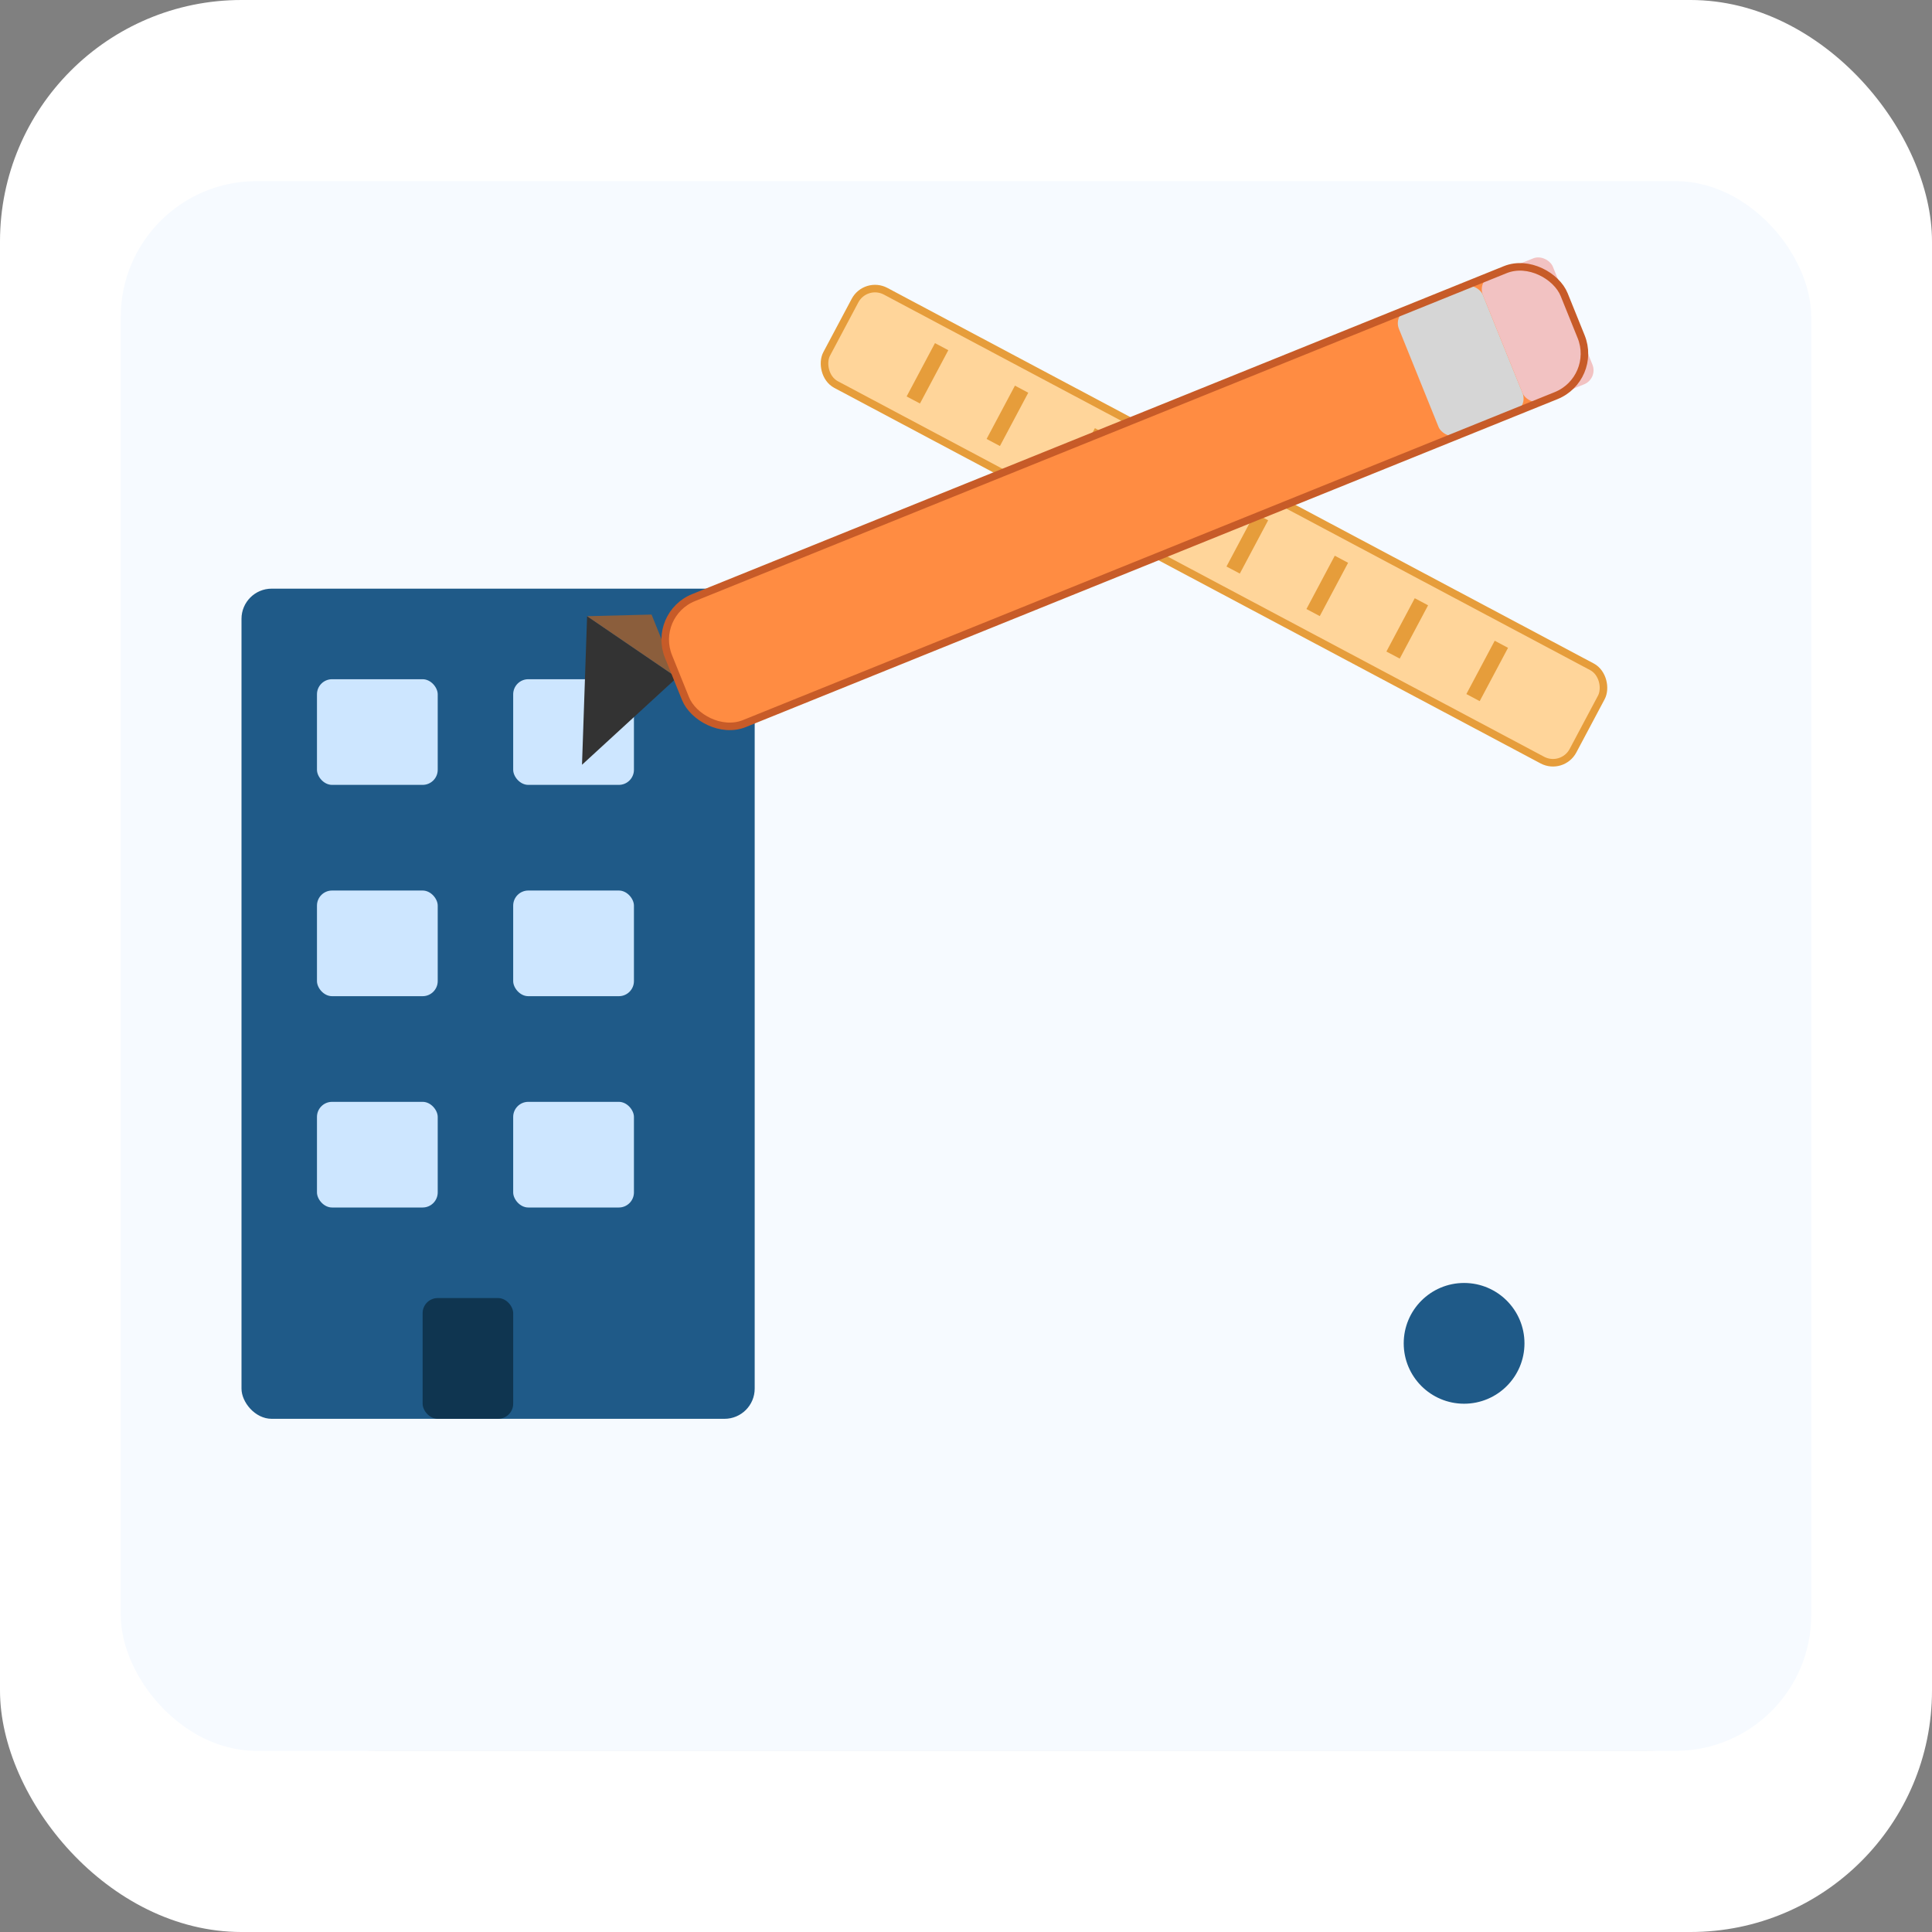 <svg xmlns="http://www.w3.org/2000/svg" viewBox="0 0 256 256" width="256" height="256" role="img" aria-labelledby="title desc">
  <rect x="0" y="0" width="256" height="256" fill="#808080" stroke="none"/>
  <title id="title">Build and Draw Icon</title>
  <desc id="desc">Stylized building silhouette with pencil and ruler representing architecture and drawing</desc>

  <!-- Background circle (optional — helps visibility as favicon) -->
  <rect width="256" height="256" rx="32" fill="#ffffff"/>

  <!-- soft drop shadow -->
  <g opacity="0.08" transform="translate(6,10)">
    <rect x="24" y="34" width="208" height="188" rx="20" fill="#000000"/>
  </g>

  <!-- main rounded card -->
  <rect x="16" y="24" width="224" height="208" rx="18" fill="#F6FAFF" stroke="none" />

  <!-- building (left) -->
  <g transform="translate(26,46)">
    <rect x="6" y="32" width="68" height="110" rx="4" fill="#1F5A88"/>
    <!-- windows -->
    <g fill="#CDE6FF">
      <rect x="16" y="44" width="16" height="14" rx="2"/>
      <rect x="42" y="44" width="16" height="14" rx="2"/>
      <rect x="16" y="72" width="16" height="14" rx="2"/>
      <rect x="42" y="72" width="16" height="14" rx="2"/>
      <rect x="16" y="100" width="16" height="14" rx="2"/>
      <rect x="42" y="100" width="16" height="14" rx="2"/>
    </g>
    <!-- door -->
    <rect x="30" y="126" width="12" height="16" rx="2" fill="#0F3550"/>
  </g>

  <!-- ruler (diagonal behind pencil) -->
  <g transform="translate(120,40) rotate(28 0 0)">
    <rect x="-6" y="0" width="112" height="14" rx="3" fill="#FFD59A" />
    <!-- ticks -->
    <g fill="#E69D3B">
      <rect x="6" y="3" width="2" height="8"/>
      <rect x="18" y="3" width="2" height="8"/>
      <rect x="30" y="3" width="2" height="8"/>
      <rect x="42" y="3" width="2" height="8"/>
      <rect x="54" y="3" width="2" height="8"/>
      <rect x="66" y="3" width="2" height="8"/>
      <rect x="78" y="3" width="2" height="8"/>
      <rect x="90" y="3" width="2" height="8"/>
    </g>
    <!-- ruler edge stroke -->
    <rect x="-6" y="0" width="112" height="14" rx="3" fill="none" stroke="#E69D3B" stroke-width="1"/>
  </g>

  <!-- pencil (foreground, diagonal crossing ruler) -->
  <g transform="translate(96,84) rotate(-22 0 0)">
    <!-- body -->
    <rect x="-8" y="-6" width="128" height="18" rx="6" fill="#FF8C42" />
    <!-- metal band -->
    <rect x="98" y="-6" width="12" height="18" rx="2" fill="#D6D6D6"/>
    <!-- eraser -->
    <rect x="110" y="-6" width="10" height="18" rx="2" fill="#F2C2C2"/>
    <!-- tip -->
    <path d="M-8 3 L-24 9 L-16 -9 Z" fill="#333" transform="translate(0,0)"/>
    <path d="M-8 3 L-16 -9 L-8 -6 Z" fill="#8B5E3C"/>
    <!-- thin outline -->
    <rect x="-8" y="-6" width="128" height="18" rx="6" fill="none" stroke="#C75B28" stroke-width="1"/>
  </g>

  <!-- small accent: compass/marker dot -->
  <circle cx="194" cy="178" r="8" fill="#1F5A88" />

</svg>

